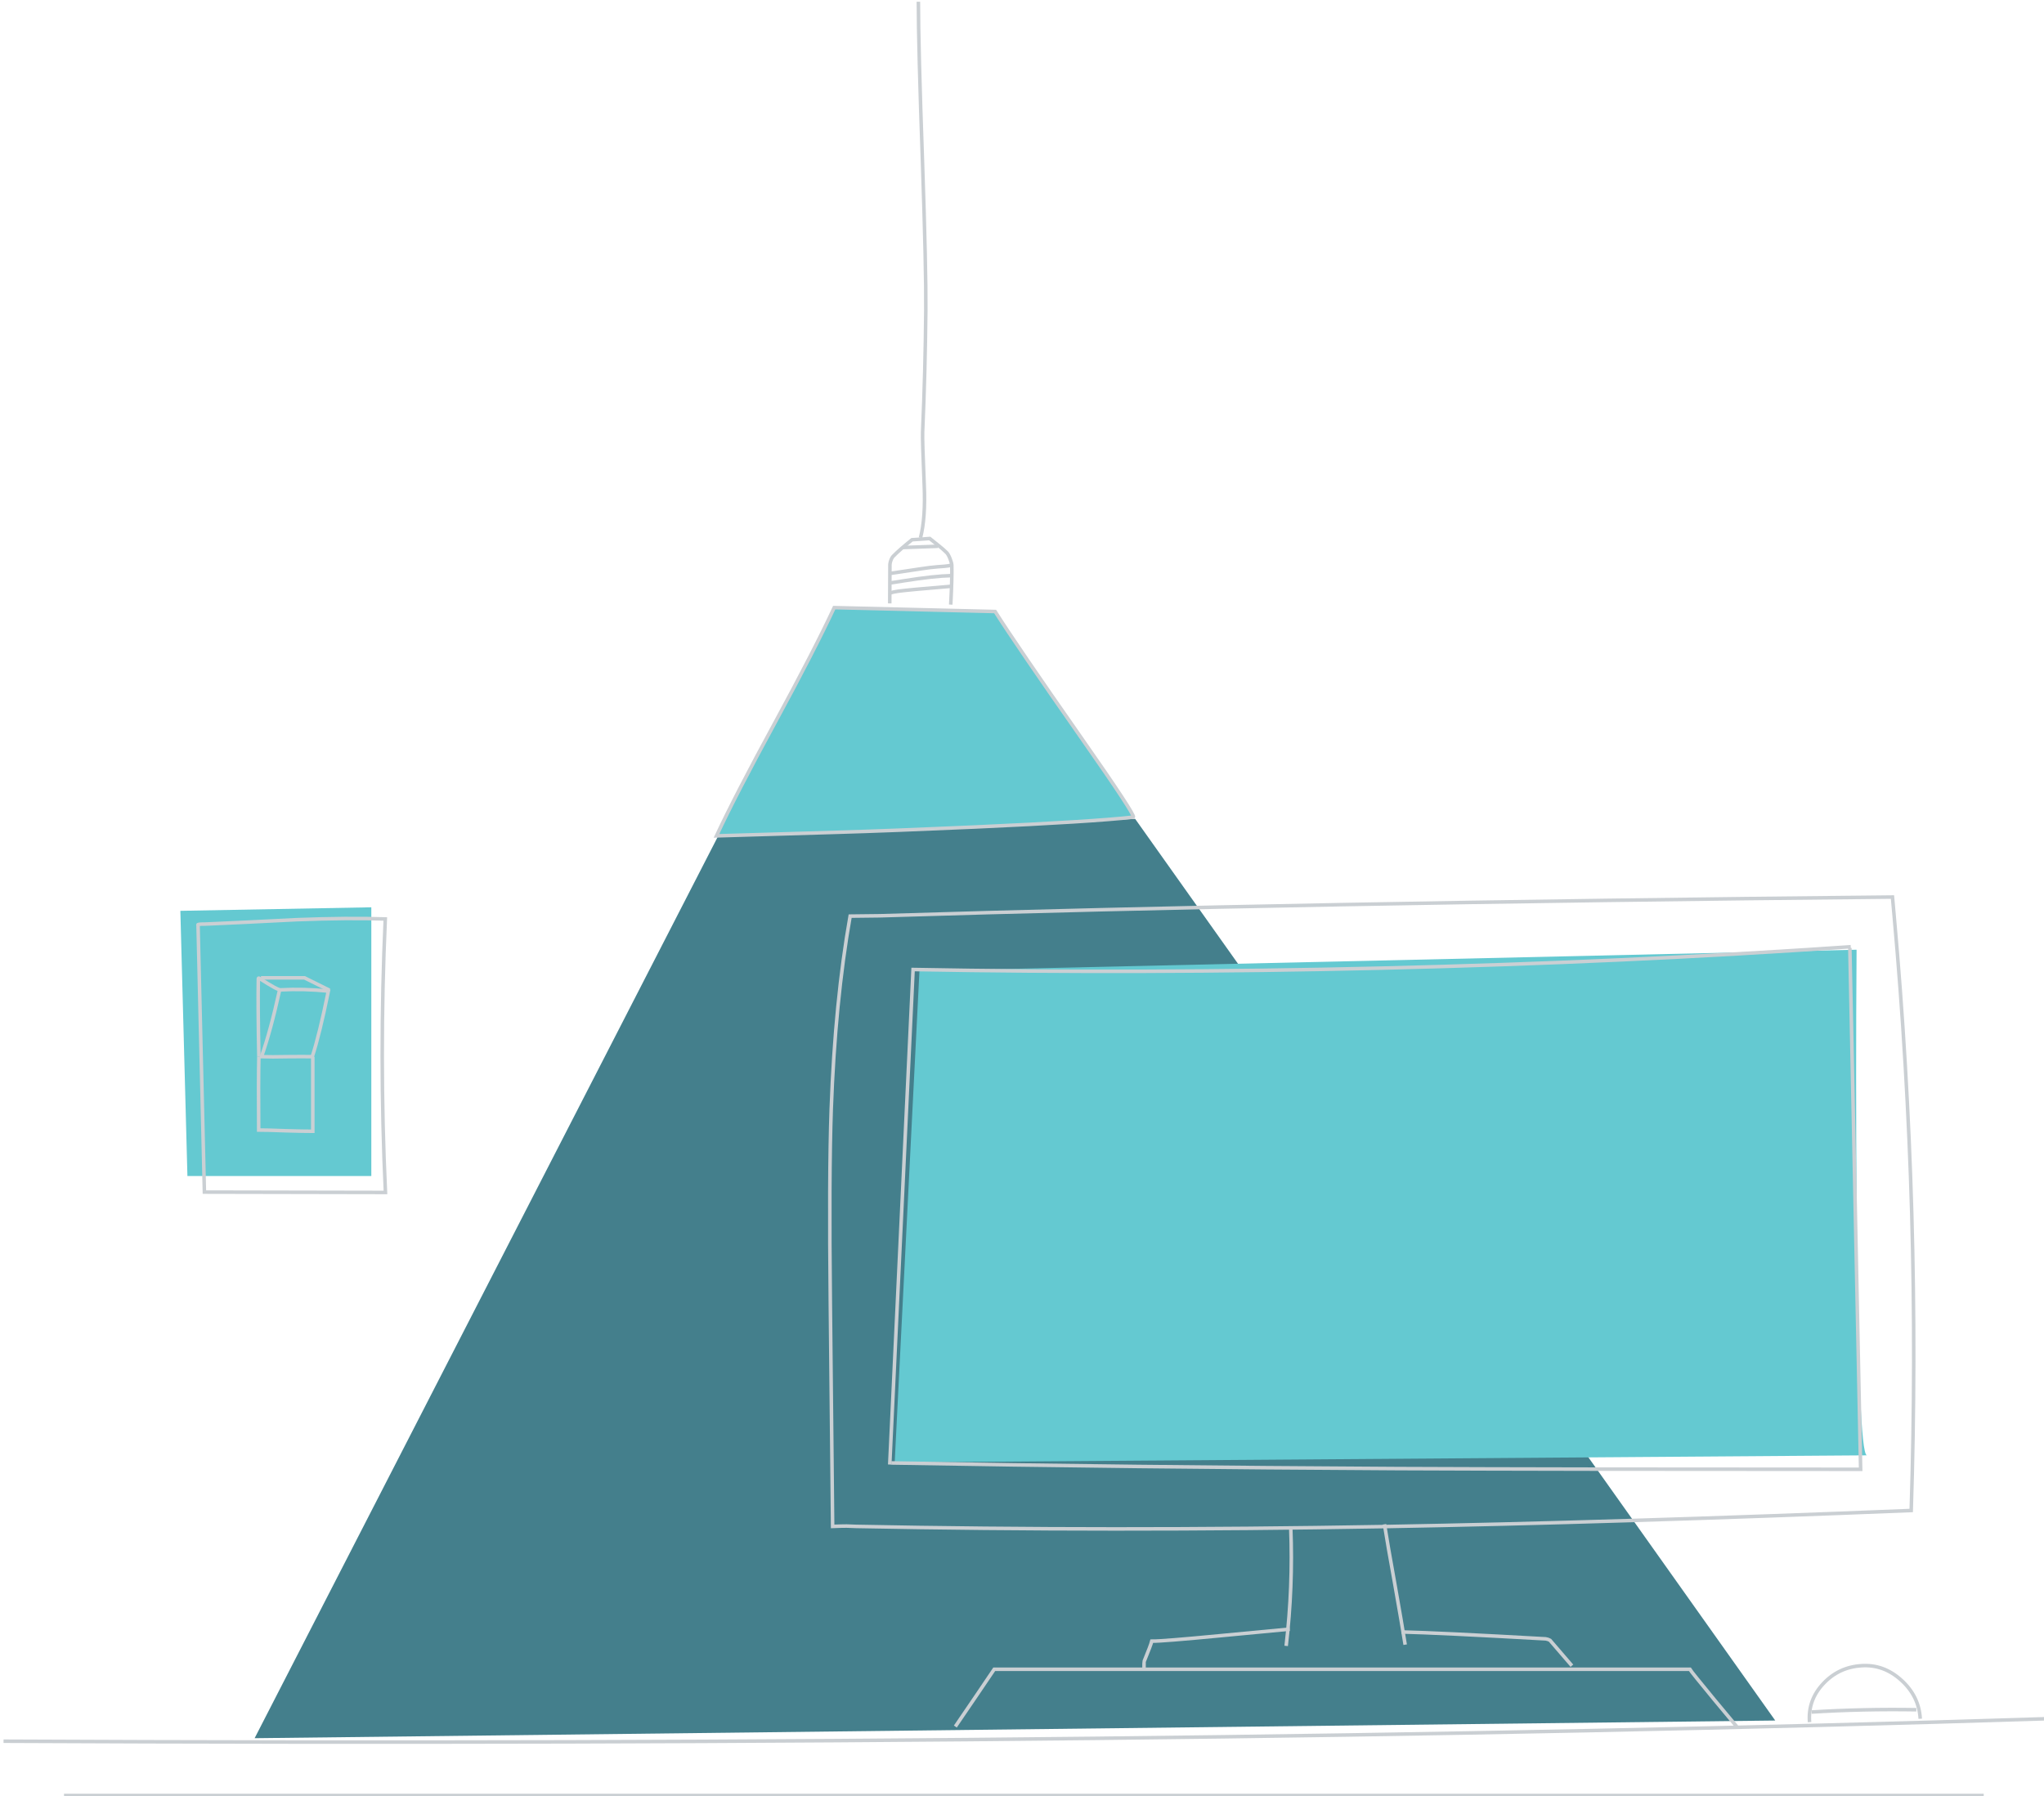 
<svg xmlns="http://www.w3.org/2000/svg" version="1.1" xmlns:xlink="http://www.w3.org/1999/xlink" preserveAspectRatio="none" x="0px" y="0px" width="578px" height="508px" viewBox="0 0 578 508">
<defs>
<filter id="Filter_1" x="-20%" y="-20%" width="140%" height="140%" color-interpolation-filters="sRGB">
<feColorMatrix in="SourceGraphic" type="matrix" values="1 0 0 0 0 0 1 0 0 0 0 0 1 0 0 0 0 0 0.7 0" result="result1"/>
</filter>

<filter id="Filter_2" x="-20%" y="-20%" width="140%" height="140%" color-interpolation-filters="sRGB">
<feColorMatrix in="SourceGraphic" type="matrix" values="1 0 0 0 0 0 1 0 0 0 0 0 1 0 0 0 0 0 0.46 0" result="result1"/>
</filter>

<filter id="Filter_3" x="-20%" y="-20%" width="140%" height="140%" color-interpolation-filters="sRGB">
<feColorMatrix in="SourceGraphic" type="matrix" values="1 0 0 0 0 0 1 0 0 0 0 0 1 0 0 0 0 0 0.2 0" result="result1"/>
</filter>

<g id="LIghtsAnim_0_Layer9_0_FILL">
<path fill="#447F8C" stroke="none" d="
M 212.25 232.45
L 31.25 -22.55 -86.75 -17.55 -217.75 237.45 212.25 232.45 Z"/>
</g>

<g id="FlashAICB_Assets_Layer_1__Path__14_0_Layer0_0_FILL">
<path fill="#64C9D1" stroke="none" d="
M 117.9 59.25
Q 118.4 58.6 103.35 37.1 84.5 10.15 78.8 1.1
L 33.3 0
Q 27.65 12.1 16.65 32.35 5.45 52.9 0 64.55
L 33.8 63.55
Q 49.45 63.1 73 62.05 106.35 60.55 117.9 59.25 Z"/>
</g>

<g id="Tween_1_0_Layer0_0_FILL">
<path fill="#64C9D1" stroke="none" d="
M 249.3 177.65
Q 249.45 181.75 246.2 187.35 244.5 190.25 242.3 192.85 240.05 196.45 240.05 201.05 240 208.3 245.35 213.5 250.7 218.7 258.35 218.75 265.95 218.8 271.4 213.7 276.85 208.6 276.9 201.35 277 196.65 274.75 193.15 273 190.8 271.3 187.65 269.45 184.35 268.7 182.2 267.9 179.85 268 177.8 268.05 176.15 267.8 174.8 267.55 173.6 267.25 173.6
L 250.2 173.45
Q 249.85 173.45 249.6 174.65 249.25 175.95 249.3 177.65 Z"/>
</g>

<g id="FlashAICB_Assets_Layer_1__Path__4_0_Layer0_0_FILL">
<path fill="#64C9D1" stroke="none" d="
M 272 71.9
Q 271.75 36 272 0
L 7 6 0 145 274.9 143
Q 272.491 142.405 272 71.9 Z"/>
</g>

<g id="FlashAICB_Assets_lightswitch__Path__1_0_Layer0_0_FILL">
<path fill="#64C9D1" stroke="none" d="
M 54 76
L 54 0 0 1 2 76 54 76 Z"/>
</g>

<g id="FlashAICB_Assets_Layer_5__Path__4_0_Layer0_0_FILL">
<path fill="#64C9D1" stroke="none" d="
M 0 0
L 0.5 23 16 22
Q 17 17.75 18 13.4 20 4.65 20 4 20 3 14 0
L 0 0 Z"/>
</g>

<path id="LIghtsAnim_0_Layer5_0_1_STROKES" stroke="#CACFD3" stroke-width="1" stroke-linejoin="miter" stroke-linecap="butt" stroke-miterlimit="10" fill="none" d="
M 250.7 167.25
Q 251.6 166.9 253.1 166.7 255.55 166.35 268.15 165.3"/>

<path id="LIghtsAnim_0_Layer5_1_1_STROKES" stroke="#CACFD3" stroke-width="1" stroke-linejoin="miter" stroke-linecap="butt" stroke-miterlimit="10" fill="none" d="
M 250.9 164.35
L 254.75 163.75
Q 263.2 162.4 268.05 162.3"/>

<path id="LIghtsAnim_0_Layer5_2_1_STROKES" stroke="#CACFD3" stroke-width="1" stroke-linejoin="miter" stroke-linecap="butt" stroke-miterlimit="10" fill="none" d="
M 250.6 161.7
L 259.6 160.35
Q 262.2 159.95 264.2 159.8 264.9 159.75 266.2 159.65 267.4 159.55 268.2 159.3"/>

<path id="LIghtsAnim_0_Layer5_3_1_STROKES" stroke="#CACFD3" stroke-width="1" stroke-linejoin="miter" stroke-linecap="butt" stroke-miterlimit="10" fill="none" d="
M 250.65 170.15
L 250.7 159.65
Q 250.65 158.9 250.95 158.05 251.25 157.15 251.75 156.7 253.35 155.05 256.95 152.15
L 261.95 151.8
Q 262.8 152.5 264.4 153.75 265.8 154.85 266.75 155.8 267.2 156.25 267.7 157.5 268.15 158.65 268.2 159.3 268.3 162.95 267.9 170.5"/>

<path id="LIghtsAnim_0_Layer5_4_1_STROKES" stroke="#CACFD3" stroke-width="1" stroke-linejoin="miter" stroke-linecap="butt" stroke-miterlimit="10" fill="none" d="
M 254.4 154.35
L 264.3 154"/>

<path id="LIghtsAnim_0_Layer5_5_1_STROKES" stroke="#CACFD3" stroke-width="1" stroke-linejoin="miter" stroke-linecap="butt" stroke-miterlimit="10" fill="none" d="
M 258.75 0
Q 258.75 12.6 259.9 44.9 260.95 75.8 260.85 87.25 260.7 104.45 259.95 121.65 259.85 123.75 260.4 136.7 260.8 145.95 259.35 151.6"/>

<path id="LIghtsAnim_0_Layer5_6_1_STROKES" stroke="#CACFD3" stroke-width="1" stroke-linejoin="miter" stroke-linecap="butt" stroke-miterlimit="10" fill="none" d="
M 235.45 234.9
L 201.65 235.9
Q 207.1 224.25 218.3 203.7 229.3 183.45 234.95 171.35
L 280.45 172.45
Q 286.15 181.5 305 208.45 320.05 229.95 319.55 230.6 308 231.9 274.65 233.4 251.1 234.45 235.45 234.9 Z"/>

<path id="LIghtsAnim_0_Layer5_7_MEMBER_0_MEMBER_0_1_STROKES" stroke="#CACFD3" stroke-width="1" stroke-linejoin="miter" stroke-linecap="butt" stroke-miterlimit="10" fill="none" d="
M 534.7 258.8
L 534.2 253.2
Q 365.95 254.85 247.9 258.5
L 239.45 258.6
Q 235.2 282.7 234.1 313.25 233.45 331.85 233.85 368.3
L 234.5 431.2
Q 236.95 431.1 238.45 431.1 239.3 431.15 241.15 431.2 312.95 432.6 390.35 431.25 455.4 430.1 539.5 426.7 542.2 342.55 534.7 258.8 Z"/>

<path id="LIghtsAnim_0_Layer5_7_MEMBER_0_MEMBER_1_1_STROKES" stroke="#CACFD3" stroke-width="1" stroke-linejoin="miter" stroke-linecap="butt" stroke-miterlimit="10" fill="none" d="
M 522.4 267.25
Q 458.85 271.65 389.9 273.3 322.1 274.9 257.25 273.7
L 250.65 413.7"/>

<path id="LIghtsAnim_0_Layer5_7_MEMBER_0_MEMBER_2_1_STROKES" stroke="#CACFD3" stroke-width="1" stroke-linejoin="miter" stroke-linecap="butt" stroke-miterlimit="10" fill="none" d="
M 522.15 267.6
L 525.2 415.05
Q 439.35 415.05 394.4 414.85 319.35 414.45 251.1 413.25"/>

<path id="LIghtsAnim_0_Layer5_7_MEMBER_0_MEMBER_3_1_STROKES" stroke="#CACFD3" stroke-width="1" stroke-linejoin="miter" stroke-linecap="butt" stroke-miterlimit="10" fill="none" d="
M 364.05 431.65
Q 364.7 448.25 362.75 465"/>

<path id="LIghtsAnim_0_Layer5_7_MEMBER_0_MEMBER_4_1_STROKES" stroke="#CACFD3" stroke-width="1" stroke-linejoin="miter" stroke-linecap="butt" stroke-miterlimit="10" fill="none" d="
M 390.55 430.6
Q 391.45 436.35 393.5 447.65 395.5 458.95 396.4 464.65"/>

<path id="LIghtsAnim_0_Layer5_7_MEMBER_0_MEMBER_5_1_STROKES" stroke="#CACFD3" stroke-width="1" stroke-linejoin="miter" stroke-linecap="butt" stroke-miterlimit="10" fill="none" d="
M 443.55 470.6
L 437.35 463.4
Q 436.8 463.1 436.15 463 405.95 461.3 395.35 461.05"/>

<path id="LIghtsAnim_0_Layer5_7_MEMBER_0_MEMBER_6_1_STROKES" stroke="#CACFD3" stroke-width="1" stroke-linejoin="miter" stroke-linecap="butt" stroke-miterlimit="10" fill="none" d="
M 363.75 460.25
L 344.25 462.1
Q 327.6 463.7 324.75 463.65 324.45 464.85 322.6 469.35 322.55 469.45 322.55 471.6"/>

<path id="LIghtsAnim_0_Layer5_7_MEMBER_1_1_STROKES" stroke="#CACFD3" stroke-width="1" stroke-linejoin="miter" stroke-linecap="butt" stroke-miterlimit="10" fill="none" d="
M 490.15 487.8
L 483.9 480.3
Q 477.3 472.3 476.9 471.6
L 280.2 471.6
Q 276.1 477.7 269.2 487.8"/>

<path id="LIghtsAnim_0_Layer5_8_1_STROKES" stroke="#CACFD3" stroke-width="1" stroke-linejoin="miter" stroke-linecap="butt" stroke-miterlimit="10" fill="none" d="
M 0.05 491.95
Q 329.15 493.5 577.55 485.6"/>

<path id="LIghtsAnim_0_Layer5_9_1_STROKES" stroke="#CACFD3" stroke-width="1" stroke-linejoin="miter" stroke-linecap="butt" stroke-miterlimit="10" fill="none" d="
M 510.75 486.55
Q 510.25 480.3 514.7 475.6 519.05 471 525.4 470.6 531.65 470.15 536.65 474.65 541.7 479.2 542.05 485.6"/>

<path id="LIghtsAnim_0_Layer5_10_1_STROKES" stroke="#CACFD3" stroke-width="1" stroke-linejoin="miter" stroke-linecap="butt" stroke-miterlimit="10" fill="none" d="
M 17.15 507.3
L 560 507.3"/>

<path id="LIghtsAnim_0_Layer5_11_1_STROKES" stroke="#CACFD3" stroke-width="1" stroke-linejoin="miter" stroke-linecap="butt" stroke-miterlimit="10" fill="none" d="
M 511.35 483.7
Q 525.8 482.8 540.95 483.05"/>

<path id="LIghtsAnim_0_Layer4_0_MEMBER_1_1_STROKES" stroke="#CACFD3" stroke-width="1" stroke-linejoin="miter" stroke-linecap="butt" stroke-miterlimit="10" fill="none" d="
M 56.9 260.85
Q 54.75 260.85 55.05 261.1
L 56.85 336.65 108.05 336.75
Q 106.25 298.3 108 259.4 97.45 259.05 83.1 259.6 66.45 260.45 58.15 260.8
L 56.9 260.85 Z"/>

<path id="LIghtsAnim_0_Layer3_0_MEMBER_1_1_STROKES" stroke="#CACFD3" stroke-width="1" stroke-linejoin="miter" stroke-linecap="butt" stroke-miterlimit="10" fill="none" d="
M 78.1 279.55
Q 75.55 291.15 73 298.35 75.85 298.45 80.3 298.35 84.75 298.3 87.5 298.35"/>

<path id="LIghtsAnim_0_Layer3_0_MEMBER_2_1_STROKES" stroke="#CACFD3" stroke-width="1" stroke-linejoin="miter" stroke-linecap="butt" stroke-miterlimit="10" fill="none" d="
M 72.25 298.35
Q 72.1 305.25 72.2 319.1 74.75 319.1 79.85 319.3 85 319.45 87.5 319.45
L 87.5 298.35"/>

<path id="LIghtsAnim_0_Layer3_0_MEMBER_3_1_STROKES" stroke="#CACFD3" stroke-width="1" stroke-linejoin="miter" stroke-linecap="butt" stroke-miterlimit="10" fill="none" d="
M 87.35 298.35
Q 89.4 292.1 91.9 279.8 84.9 279.1 78.45 279.45 77.75 279.65 72.4 276.2 72.1 276 72.1 276.35 71.95 283.7 72.25 298.35"/>

<path id="LIghtsAnim_0_Layer3_0_MEMBER_4_1_STROKES" stroke="#CACFD3" stroke-width="1" stroke-linejoin="miter" stroke-linecap="butt" stroke-miterlimit="10" fill="none" d="
M 72.85 276.05
L 85.15 276.05 92.2 279.55"/>
</defs>

<g id="lightAnim_mc" transform="matrix( 1, 0, 0, 1, 289.75,254.15) ">
<g transform="matrix( 1, 0, 0, 1, 0,0) ">
<use xlink:href="#LIghtsAnim_0_Layer9_0_FILL"/>
</g>

<g transform="matrix( 1, 0, 0, 1, -87.15,-82.3) ">
<g transform="matrix( 1, 0, 0, 1, 0,0) ">
<use filter="url(#Filter_1)" xlink:href="#FlashAICB_Assets_Layer_1__Path__14_0_Layer0_0_FILL"/>
</g>
</g>

<g transform="matrix( 1, 0, 0, 1, -30.35,-57.55) ">
<g transform="matrix( 1, 0, 0, 1, -258.45,-196.1) ">
<use xlink:href="#Tween_1_0_Layer0_0_FILL"/>
</g>
</g>

<g transform="matrix( 1, 0, 0, 1, 238.2,159.45) ">
<g transform="matrix( 1, 0, 0, 1, -274.95,-145) ">
<g transform="matrix( 1, 0, 0, 1, 0,0) ">
<use filter="url(#Filter_2)" xlink:href="#FlashAICB_Assets_Layer_1__Path__4_0_Layer0_0_FILL"/>
</g>
</g>
</g>

<g transform="matrix( 1, 0, 0, 1, -288.8,-253.65) ">
<use xlink:href="#LIghtsAnim_0_Layer5_0_1_STROKES"/>
</g>

<g transform="matrix( 1, 0, 0, 1, -288.8,-253.65) ">
<use xlink:href="#LIghtsAnim_0_Layer5_1_1_STROKES"/>
</g>

<g transform="matrix( 1, 0, 0, 1, -288.8,-253.65) ">
<use xlink:href="#LIghtsAnim_0_Layer5_2_1_STROKES"/>
</g>

<g transform="matrix( 1, 0, 0, 1, -288.8,-253.65) ">
<use xlink:href="#LIghtsAnim_0_Layer5_3_1_STROKES"/>
</g>

<g transform="matrix( 1, 0, 0, 1, -288.8,-253.65) ">
<use xlink:href="#LIghtsAnim_0_Layer5_4_1_STROKES"/>
</g>

<g transform="matrix( 1, 0, 0, 1, -288.8,-253.65) ">
<use xlink:href="#LIghtsAnim_0_Layer5_5_1_STROKES"/>
</g>

<g transform="matrix( 1, 0, 0, 1, -288.8,-253.65) ">
<use xlink:href="#LIghtsAnim_0_Layer5_6_1_STROKES"/>
</g>

<g transform="matrix( 1, 0, 0, 1, -288.8,-253.65) ">
<use xlink:href="#LIghtsAnim_0_Layer5_7_MEMBER_0_MEMBER_0_1_STROKES"/>
</g>

<g transform="matrix( 1, 0, 0, 1, -288.8,-253.65) ">
<use xlink:href="#LIghtsAnim_0_Layer5_7_MEMBER_0_MEMBER_1_1_STROKES"/>
</g>

<g transform="matrix( 1, 0, 0, 1, -288.8,-253.65) ">
<use xlink:href="#LIghtsAnim_0_Layer5_7_MEMBER_0_MEMBER_2_1_STROKES"/>
</g>

<g transform="matrix( 1, 0, 0, 1, -288.8,-253.65) ">
<use xlink:href="#LIghtsAnim_0_Layer5_7_MEMBER_0_MEMBER_3_1_STROKES"/>
</g>

<g transform="matrix( 1, 0, 0, 1, -288.8,-253.65) ">
<use xlink:href="#LIghtsAnim_0_Layer5_7_MEMBER_0_MEMBER_4_1_STROKES"/>
</g>

<g transform="matrix( 1, 0, 0, 1, -288.8,-253.65) ">
<use xlink:href="#LIghtsAnim_0_Layer5_7_MEMBER_0_MEMBER_5_1_STROKES"/>
</g>

<g transform="matrix( 1, 0, 0, 1, -288.8,-253.65) ">
<use xlink:href="#LIghtsAnim_0_Layer5_7_MEMBER_0_MEMBER_6_1_STROKES"/>
</g>

<g transform="matrix( 1, 0, 0, 1, -288.8,-253.65) ">
<use xlink:href="#LIghtsAnim_0_Layer5_7_MEMBER_1_1_STROKES"/>
</g>

<g transform="matrix( 1, 0, 0, 1, -288.8,-253.65) ">
<use xlink:href="#LIghtsAnim_0_Layer5_8_1_STROKES"/>
</g>

<g transform="matrix( 1, 0, 0, 1, -288.8,-253.65) ">
<use xlink:href="#LIghtsAnim_0_Layer5_9_1_STROKES"/>
</g>

<g transform="matrix( 1, 0, 0, 1, -288.8,-253.65) ">
<use xlink:href="#LIghtsAnim_0_Layer5_10_1_STROKES"/>
</g>

<g transform="matrix( 1, 0, 0, 1, -288.8,-253.65) ">
<use xlink:href="#LIghtsAnim_0_Layer5_11_1_STROKES"/>
</g>

<g transform="matrix( 1, 0, 0, 1, -238.75,2.45) ">
<g transform="matrix( 1, 0, 0, 1, 0,0) ">
<use filter="url(#Filter_3)" xlink:href="#FlashAICB_Assets_lightswitch__Path__1_0_Layer0_0_FILL"/>
</g>
</g>

<g transform="matrix( 1, 0, 0, 1, -288.8,-253.65) ">
<use xlink:href="#LIghtsAnim_0_Layer4_0_MEMBER_1_1_STROKES"/>
</g>

<g transform="matrix( 1, 0, 0, 1, -216.75,22.45) ">
<g transform="matrix( 1, 0, 0, 1, 0,0) ">
<use filter="url(#Filter_1)" xlink:href="#FlashAICB_Assets_Layer_5__Path__4_0_Layer0_0_FILL"/>
</g>
</g>

<g transform="matrix( 1, 0, 0, 1, -288.8,-253.65) ">
<use xlink:href="#LIghtsAnim_0_Layer3_0_MEMBER_1_1_STROKES"/>
</g>

<g transform="matrix( 1, 0, 0, 1, -288.8,-253.65) ">
<use xlink:href="#LIghtsAnim_0_Layer3_0_MEMBER_2_1_STROKES"/>
</g>

<g transform="matrix( 1, 0, 0, 1, -288.8,-253.65) ">
<use xlink:href="#LIghtsAnim_0_Layer3_0_MEMBER_3_1_STROKES"/>
</g>

<g transform="matrix( 1, 0, 0, 1, -288.8,-253.65) ">
<use xlink:href="#LIghtsAnim_0_Layer3_0_MEMBER_4_1_STROKES"/>
</g>
</g>

<g id="switchOff_btn" transform="matrix( 0.411, 0, 0, 0.566, 9.8,196.65) "/>
</svg>
